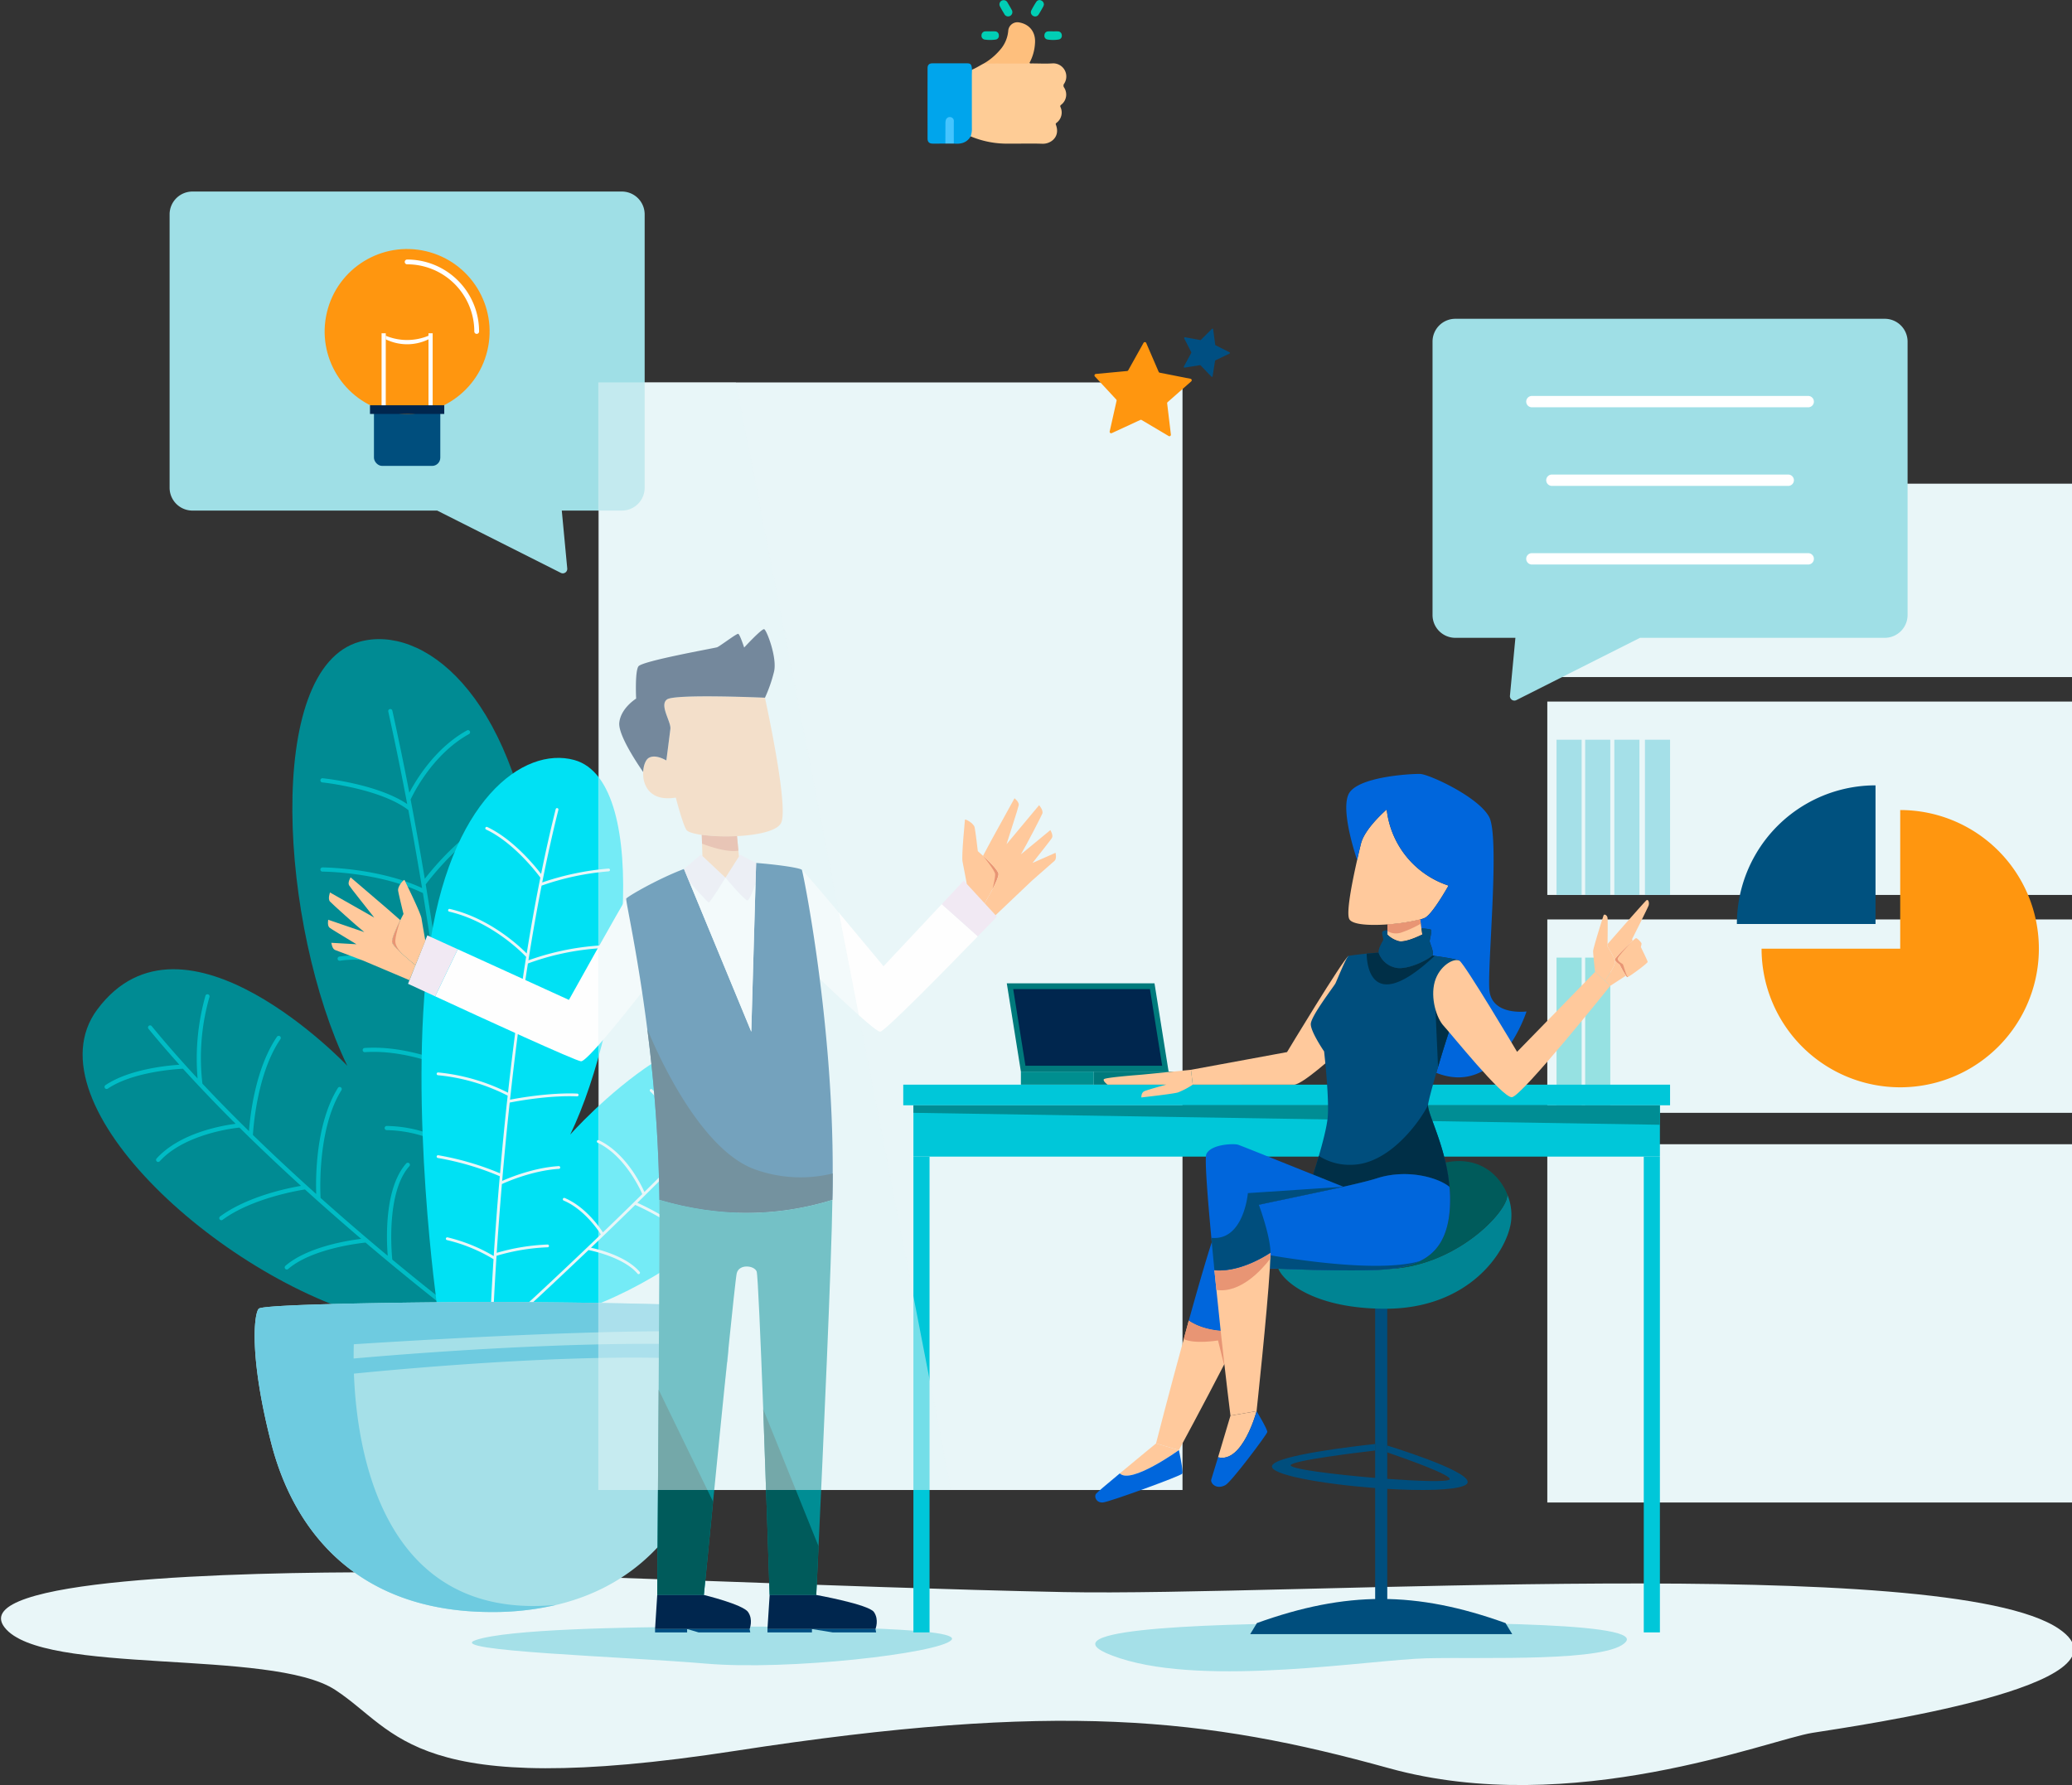 <svg xmlns="http://www.w3.org/2000/svg" xmlns:xlink="http://www.w3.org/1999/xlink" width="867" height="747" viewBox="0 0 867 747">
  <rect x="0" y="0" width="867" height="747" fill="#333333" stroke="none"/>
  <defs>
    <clipPath id="clip-path">
      <rect id="Rectangle_133" data-name="Rectangle 133" width="867" height="747" transform="translate(5975 -1114)" fill="#fff"/>
    </clipPath>
  </defs>
  <g id="Mask_Group_10" data-name="Mask Group 10" transform="translate(-5975 1114)" clip-path="url(#clip-path)">
    <g id="Group_295" data-name="Group 295">
      <g id="Group_294" data-name="Group 294" transform="translate(7567.896 -1947.535)">
        <path id="Path_90" data-name="Path 90" d="M-1127.9,947.889c1.849-.772,3.517-1.89,5.3-2.795a13.7,13.7,0,0,1,2.9-.188c4.86,0,9.721.008,14.581,0a2.327,2.327,0,0,1,1.254.167c.366.336.818.2,1.233.2,2.852.012,5.715.169,8.552-.032a5.483,5.483,0,0,1,4.774,8.434,1.383,1.383,0,0,0-.02,1.748,5.366,5.366,0,0,1-1.276,7.147c-.361.3-.468.487-.288.948a5.392,5.392,0,0,1-1.65,6.611c-.372.259-.388.471-.24.865,1.856,4.925-2.08,8.014-5.671,7.887-4.76-.168-9.53,0-14.3-.046a39.2,39.2,0,0,1-15.719-3.045.709.709,0,0,1-.175-.542c.484-4.718.142-9.448.214-14.173.058-3.83,0-7.661.023-11.492C-1128.407,948.986-1128.55,948.308-1127.9,947.889Z" transform="translate(-58.268 -85.189)" fill="#fecc96"/>
        <path id="Path_91" data-name="Path 91" d="M-1186.169,948.92c-.023.778-.067,1.556-.068,2.334q-.008,11.007.006,22.013a9.433,9.433,0,0,1-.509,3.553c-1.6,2.734-4.134,3.3-7.031,3.018a2.108,2.108,0,0,1-.387-1.661c-.015-2.306.011-4.613-.013-6.919-.014-1.386-.428-2.031-1.25-2.044-.841-.014-1.447.756-1.488,2.045-.072,2.305-.009,4.612-.031,6.918a2.146,2.146,0,0,1-.382,1.663c-1.757.008-3.513.032-5.269.021-1.48-.01-2.183-.679-2.184-2.135q-.017-14.7,0-29.4c0-1.423.655-2.065,2.095-2.069q7.2-.024,14.406,0C-1186.672,946.263-1186.338,946.723-1186.169,948.92Z" transform="translate(0 -86.22)" fill="#00a5ec"/>
        <path id="Path_92" data-name="Path 92" d="M-1084.152,890.126a2.12,2.12,0,0,1-1.127.236q-8.365-.007-16.731-.005c-.3,0-.632.066-.875-.207a26.614,26.614,0,0,0,7.057-6.247,13.75,13.75,0,0,0,2.8-7.2,3.849,3.849,0,0,1,4.575-3.537c4.434.776,6.975,4.129,6.626,8.706A19.542,19.542,0,0,1-1084.152,890.126Z" transform="translate(-77.987 -30.244)" fill="#febf7d"/>
        <path id="Path_93" data-name="Path 93" d="M-1172.983,1053.207q.013-4.2.026-8.409a4.53,4.53,0,0,1,.131-1.268,1.709,1.709,0,0,1,1.861-1.419,1.628,1.628,0,0,1,1.517,1.866c-.007,2.8,0,5.606,0,8.41,0,.272.01.545.016.817Z" transform="translate(-24.338 -159.585)" fill="#45c4fe"/>
        <path id="Path_94" data-name="Path 94" d="M-992.645,889.237c.663,0,1.329-.041,1.989.01a1.624,1.624,0,0,1,1.588,1.591,1.563,1.563,0,0,1-1.317,1.808,14.123,14.123,0,0,1-4.654,0,1.543,1.543,0,0,1-1.287-1.82,1.584,1.584,0,0,1,1.576-1.582c.7-.057,1.4-.011,2.105-.011Z" transform="translate(-159.535 -42.574)" fill="#01ceb5"/>
        <path id="Path_95" data-name="Path 95" d="M-1015.068,835.526a4.555,4.555,0,0,1-.285.792c-.606,1.084-1.207,2.174-1.872,3.222a1.693,1.693,0,0,1-2.324.654,1.722,1.722,0,0,1-.781-2.3,37.292,37.292,0,0,1,2.11-3.619,1.586,1.586,0,0,1,1.979-.56A1.809,1.809,0,0,1-1015.068,835.526Z" transform="translate(-141.03)" fill="#01ceb5"/>
        <path id="Path_96" data-name="Path 96" d="M-1104.867,889.239c.663,0,1.329-.042,1.987.01a1.576,1.576,0,0,1,1.582,1.571,1.573,1.573,0,0,1-1.382,1.862,16.04,16.04,0,0,1-4.428.006,1.592,1.592,0,0,1-1.431-1.835,1.63,1.63,0,0,1,1.684-1.614c.661-.033,1.325-.006,1.988-.006Z" transform="translate(-73.654 -42.579)" fill="#01ceb5"/>
        <path id="Path_97" data-name="Path 97" d="M-1074.671,833.688a1.747,1.747,0,0,1,1.529.923c.594,1.009,1.2,2.015,1.751,3.045a1.8,1.8,0,0,1-.639,2.622,1.762,1.762,0,0,1-2.452-.885c-.606-1-1.221-2-1.744-3.048A1.751,1.751,0,0,1-1074.671,833.688Z" transform="translate(-98.212 -0.076)" fill="#01ceb4"/>
      </g>
      <g id="Group_293" data-name="Group 293" transform="translate(6671.989 -1096.871)">
        <path id="Path_2" data-name="Path 2" d="M-262.3,318.915c-94.612-1.895-218.689-8.138-282.993-8.275s-175.922,2.763-160.149,23.075,111.62,8.7,138.31,26.116,32.151,46.431,167.432,25.537,197.154-13.89,273.589,7.274S32.829,380.725,51.029,377.824s137.829-19.9,103.128-43.528C107.257,302.362-167.375,320.817-262.3,318.915Z" transform="translate(10.377 330.224)" fill="#e9f6f8"/>
        <path id="Path_3" data-name="Path 3" d="M-528.3,320.438c39.747-.266,111.671,0,106.416,5.585s-68.323,12.81-102.642,9.853-109.86-5.255-96.393-9.853S-558.523,320.641-528.3,320.438Z" transform="translate(122.987 343.207)" fill="#a5e0e8"/>
        <path id="Path_4" data-name="Path 4" d="M-413.919,319.82c42.011-.243,131.988-1.022,125.279,7.729s-59.8,6.418-83.422,7-91.588,11.958-128.341,0S-468.312,320.13-413.919,319.82Z" transform="translate(272.046 342.299)" fill="#a5e0e8"/>
        <rect id="Rectangle_1" data-name="Rectangle 1" width="271.899" height="149.929" transform="translate(-49.541 461.723)" fill="#e9f6f8"/>
        <rect id="Rectangle_2" data-name="Rectangle 2" width="271.899" height="80.926" transform="translate(-49.541 367.651)" fill="#e9f6f8"/>
        <rect id="Rectangle_3" data-name="Rectangle 3" width="271.899" height="80.927" transform="translate(-49.541 276.47)" fill="#e9f6f8"/>
        <g id="Group_1" data-name="Group 1" transform="translate(176.851 383.62)">
          <rect id="Rectangle_4" data-name="Rectangle 4" width="10.508" height="64.958" transform="translate(30.248 0)" fill="#96e1e2"/>
          <rect id="Rectangle_5" data-name="Rectangle 5" width="10.508" height="64.958" transform="translate(18.004 0)" fill="#96e1e2"/>
          <rect id="Rectangle_6" data-name="Rectangle 6" width="10.508" height="64.958" transform="translate(0 0)" fill="#96e1e2"/>
        </g>
        <g id="Group_2" data-name="Group 2" transform="translate(-45.681 383.62)">
          <rect id="Rectangle_7" data-name="Rectangle 7" width="10.508" height="64.958" transform="translate(0 0)" fill="#96e1e2"/>
          <rect id="Rectangle_8" data-name="Rectangle 8" width="10.508" height="64.958" transform="translate(11.985 0)" fill="#96e1e2"/>
        </g>
        <g id="Group_3" data-name="Group 3" transform="translate(-45.681 292.439)">
          <rect id="Rectangle_9" data-name="Rectangle 9" width="10.508" height="64.958" fill="#a5e0e8"/>
          <rect id="Rectangle_10" data-name="Rectangle 10" width="10.508" height="64.958" transform="translate(11.985)" fill="#a5e0e8"/>
          <rect id="Rectangle_11" data-name="Rectangle 11" width="10.508" height="64.958" transform="translate(24.189)" fill="#a5e0e8"/>
          <rect id="Rectangle_12" data-name="Rectangle 12" width="10.508" height="64.958" transform="translate(36.999)" fill="#a5e0e8"/>
        </g>
        <rect id="Rectangle_13" data-name="Rectangle 13" width="271.899" height="80.926" transform="translate(-49.541 185.289)" fill="#e9f6f8"/>
        <rect id="Rectangle_14" data-name="Rectangle 14" width="244.24" height="463.507" transform="translate(-446.428 142.918)" fill="#e9f6f8"/>
        <g id="Group_8" data-name="Group 8" transform="translate(-662.425 250.336)">
          <path id="Path_5" data-name="Path 5" d="M-506.769,424.371s14.875-103.314,4.569-181.443-48.3-105.692-74.176-98.549c-40.148,11.083-33.25,119.281-5.183,177.465,0,0-68.435-72.234-104.637-23.533-29.652,39.887,54.622,115.284,120.042,130.266Z" transform="translate(692.317 -143.293)" fill="#008b93"/>
          <g id="Group_5" data-name="Group 5" transform="translate(9.181 29.253)">
            <g id="Group_4" data-name="Group 4">
              <path id="Path_6" data-name="Path 6" d="M-572.132,201a.87.87,0,0,0-1.08-.607c-14.422,4.054-28.623,21.129-32.783,26.473q-2.412-14.429-5.2-29.32a.61.61,0,0,0-.014-.072q-.354-1.887-.714-3.778c.985-2.133,9.106-18.921,24.431-27.386a.872.872,0,0,0,.343-1.188.868.868,0,0,0-1.188-.343c-13.3,7.344-21.311,20.714-24.13,26.093-2.189-11.339-4.546-22.816-7.1-34.356a.872.872,0,0,0-1.043-.665.875.875,0,0,0-.665,1.043c2.877,13.024,5.512,25.967,7.93,38.723-12.429-8.392-34.4-10.716-35.374-10.814a.865.865,0,0,0-.959.782.875.875,0,0,0,.781.959c.243.023,24.366,2.574,36.023,11.568,2.077,11.055,3.986,21.958,5.743,32.639-18.434-8.527-41.441-8.63-41.677-8.63a.875.875,0,0,0-.875.875.875.875,0,0,0,.875.875c.238,0,23.785.112,42.023,8.982,1.818,11.141,3.47,22.028,4.968,32.585-5.519-1.855-25.834-8.187-39.929-6a.875.875,0,0,0-.73,1,.876.876,0,0,0,1,.73c14.4-2.25,36.317,4.968,39.939,6.212,1.8,12.775,3.377,25.05,4.759,36.676-4.569-1.881-19.468-7.419-34.4-6.369a.874.874,0,0,0-.81.934.87.87,0,0,0,.933.812c15.85-1.1,31.694,5.4,34.51,6.621,1.384,11.752,2.565,22.821,3.57,33.054a54.76,54.76,0,0,0-28.928-8.793h-.019a.875.875,0,0,0-.875.856.876.876,0,0,0,.857.894,53.006,53.006,0,0,1,29.192,9.346c4.117,42.475,5.186,69.9,5.207,70.477a.879.879,0,0,0,.875.845h.03a.876.876,0,0,0,.843-.908c-.021-.579-1.092-28.112-5.23-70.734a.871.871,0,0,0-.037-.394c-1.053-10.8-2.3-22.574-3.776-35.115a.859.859,0,0,0-.054-.441c-1.431-12.123-3.076-24.966-4.964-38.349a.874.874,0,0,0-.051-.357c-1.561-11.045-3.288-22.459-5.2-34.146a.878.878,0,0,0-.054-.322c-.15-.913-.3-1.825-.448-2.74,1.9-2.52,17.594-22.863,32.865-27.152A.874.874,0,0,0-572.132,201Z" transform="translate(739.999 -155.828)" fill="#00bcc5"/>
              <path id="Path_7" data-name="Path 7" d="M-567.973,318.025c-.343-3.358-2.513-28.254,7.136-39.089a.87.87,0,0,0-.07-1.235.873.873,0,0,0-1.235.072c-9.2,10.331-8.3,31.745-7.739,38.662-8.357-6.961-17.946-15.157-28.1-24.221-.189-3.494-1.188-29.187,8.73-45.089a.876.876,0,0,0-.28-1.2.872.872,0,0,0-1.206.28c-9.293,14.9-9.318,37.341-9.071,44.375-8.611-7.725-17.572-16.037-26.49-24.721.192-3.33,1.837-25.976,11.514-40.1a.876.876,0,0,0-.226-1.216.879.879,0,0,0-1.218.226c-9.1,13.288-11.255,33.19-11.722,39.49-6.6-6.462-13.139-13.118-19.479-19.869a92.262,92.262,0,0,1,2.957-36.3.874.874,0,0,0-.607-1.078.871.871,0,0,0-1.078.6,96.737,96.737,0,0,0-3.29,34.623c-6.728-7.239-13.2-14.581-19.194-21.913a.872.872,0,0,0-1.23-.121.872.872,0,0,0-.124,1.23c4.11,5.024,8.455,10.051,12.938,15.05-5.323.348-21.113,1.909-30.94,8.546a.872.872,0,0,0-.236,1.213.869.869,0,0,0,.726.385.868.868,0,0,0,.49-.149c10.448-7.055,28.655-8.189,31.449-8.324,2.21,2.441,4.462,4.868,6.733,7.288a.452.452,0,0,0,.056.058c4.985,5.311,10.093,10.558,15.258,15.7-5.654.714-23.257,3.729-33.066,14.5a.878.878,0,0,0,.056,1.239.88.88,0,0,0,.59.226.871.871,0,0,0,.646-.285c10.324-11.339,30.511-13.808,33.367-14.1q2.013,1.988,4.026,3.956a.835.835,0,0,0,.243.236c7.2,7.013,14.424,13.785,21.479,20.2-5.454.926-22.375,4.355-33.839,12.793a.873.873,0,0,0-.187,1.223.875.875,0,0,0,.707.357.857.857,0,0,0,.516-.173c12.259-9.022,31.677-12.268,34.459-12.7q2.548,2.31,5.057,4.551a.83.83,0,0,0,.142.128c6.387,5.7,12.548,11.064,18.331,16-5.736.7-22.506,3.356-31.7,11.281a.881.881,0,0,0-.091,1.237.878.878,0,0,0,.663.3.885.885,0,0,0,.572-.21c9.853-8.495,29.68-10.777,32.387-11.05,3.4,2.889,6.674,5.636,9.753,8.191a.718.718,0,0,0,.1.084c16.536,13.722,27.81,22.275,28.107,22.5a.875.875,0,0,0,.527.177.871.871,0,0,0,.7-.35.872.872,0,0,0-.17-1.223C-540.44,340.069-551.6,331.6-567.973,318.025Z" transform="translate(688.382 -87.613)" fill="#00bcc5"/>
            </g>
          </g>
          <path id="Path_8" data-name="Path 8" d="M-624.81,395.52s-12.219-84.881-3.753-149.071,39.68-86.834,60.942-80.967c32.987,9.106,21.353,108.962-1.708,156.765,0,0,62.193-70.307,91.935-30.3,24.361,32.772-44.877,94.717-98.624,107.027Z" transform="translate(773.359 -114.888)" fill="#00e1f4"/>
          <g id="Group_7" data-name="Group 7" transform="translate(148.141 70.713)">
            <g id="Group_6" data-name="Group 6">
              <path id="Path_9" data-name="Path 9" d="M-582.376,357.4a.586.586,0,0,0,.565-.6.622.622,0,0,0-.6-.565,87.766,87.766,0,0,0-21.286,3.482c.539-8.2,1.251-17.934,2.168-28.781,1.93-.889,12.81-5.683,23.859-6.352a.579.579,0,0,0,.546-.616.581.581,0,0,0-.616-.551c-10.387.632-20.609,4.831-23.677,6.189.864-10.1,1.907-21.141,3.158-32.767,2.53-.506,16.2-3.1,28.219-2.6a.623.623,0,0,0,.609-.56.584.584,0,0,0-.56-.607c-11.64-.485-24.781,1.9-28.135,2.553,1.017-9.391,2.172-19.153,3.477-29.115,2.807-.553,19.71-3.76,31.736-3.244a.582.582,0,0,0,.607-.56.581.581,0,0,0-.558-.607c-11.671-.488-27.829,2.46-31.621,3.19,1.16-8.782,2.436-17.706,3.843-26.66a107.126,107.126,0,0,1,32.459-6.495.581.581,0,0,0,.565-.6.621.621,0,0,0-.6-.565,108.838,108.838,0,0,0-32.214,6.336c1.657-10.457,3.491-20.942,5.517-31.264a111.755,111.755,0,0,1,28.077-5.974.583.583,0,0,0,.534-.628.579.579,0,0,0-.628-.534,114.27,114.27,0,0,0-27.722,5.8c2.054-10.369,4.3-20.564,6.768-30.387a.584.584,0,0,0-.425-.707.583.583,0,0,0-.707.422c-2.205,8.793-4.238,17.885-6.114,27.134-2.625-3.421-11.736-14.581-22.513-19.652a.588.588,0,0,0-.777.278.584.584,0,0,0,.28.777c11.675,5.5,21.432,18.4,22.7,20.123-2.1,10.457-4,21.1-5.713,31.736-3.153-3.183-15.526-14.758-32.175-18.637a.586.586,0,0,0-.7.436.584.584,0,0,0,.437.7c17.771,4.14,30.618,17.253,32.207,18.933-.114.707-.224,1.412-.336,2.119a.389.389,0,0,0-.007.051c-1.253,7.958-2.406,15.9-3.463,23.731-3.414-1.634-19.267-8.954-32.979-10.845a.6.6,0,0,0-.656.5.579.579,0,0,0,.5.658c14.074,1.939,30.494,9.7,32.973,10.9q-.21,1.579-.416,3.148l0,.016h0c-1.19,9.057-2.254,17.951-3.2,26.55a82.654,82.654,0,0,0-29.225-8.464.588.588,0,0,0-.628.534.583.583,0,0,0,.534.628,81.235,81.235,0,0,1,29.18,8.546c-.089.822-.177,1.636-.266,2.453,0,.033-.023.058-.016.091l0,.012c-1.137,10.551-2.1,20.616-2.917,29.946a118.382,118.382,0,0,0-25.848-7.563.587.587,0,0,0-.667.485.584.584,0,0,0,.485.667,117.061,117.061,0,0,1,25.922,7.636q-.115,1.358-.231,2.693c-.014.033,0,.068-.009.1-.987,11.64-1.736,22.023-2.294,30.606a69.668,69.668,0,0,0-19.313-7.816.584.584,0,0,0-.7.439.587.587,0,0,0,.439.7,67.81,67.81,0,0,1,19.491,8c-.961,15.027-1.316,24.235-1.328,24.567a.584.584,0,0,0,.562.6h.021a.586.586,0,0,0,.583-.562c.012-.341.39-10.133,1.421-26.03A86.1,86.1,0,0,1-582.376,357.4Z" transform="translate(628.837 -173.594)" fill="#e9f6f8"/>
              <path id="Path_10" data-name="Path 10" d="M-504.586,249.817c-7.288-4.861-19.094-7.918-22.564-8.747,4.266-4.572,8.348-9.052,12.116-13.339a.586.586,0,0,0-.054-.824.584.584,0,0,0-.824.054c-3.169,3.6-6.558,7.344-10.089,11.16-.735-3.363-3.44-13.433-10.583-19.941a.583.583,0,0,0-.824.037.583.583,0,0,0,.037.824c7.542,6.873,10.033,18.275,10.394,20.133C-533,245.654-539.423,252.347-545.962,259c-.975-4.252-4.978-19.836-12.749-26.945a.585.585,0,0,0-.824.035.586.586,0,0,0,.037.826c7.986,7.3,12.014,24.592,12.56,27.075-4.99,5.069-10.03,10.107-14.987,15-1.505-3.368-7.878-16.322-19.057-21.659a.579.579,0,0,0-.777.275.581.581,0,0,0,.275.777c11.22,5.361,17.647,19.155,18.667,21.484-5.682,5.6-11.232,11-16.469,16.039-1.538-2.383-7.414-10.775-15.974-14.4a.583.583,0,0,0-.763.31.583.583,0,0,0,.31.765c8.424,3.563,14.331,12.224,15.568,14.149-18.789,18.067-33.19,31.255-33.486,31.526a.584.584,0,0,0-.037.826.576.576,0,0,0,.429.189.584.584,0,0,0,.394-.154c.264-.243,11.738-10.747,27.533-25.822,1.965.39,14.793,3.157,20.511,9.881a.582.582,0,0,0,.443.205.587.587,0,0,0,.38-.138.586.586,0,0,0,.065-.824c-5.505-6.476-16.819-9.339-20.373-10.1,5.739-5.484,12.021-11.547,18.523-17.92,2.114.941,14.436,6.569,22.011,13.64a.577.577,0,0,0,.4.156.578.578,0,0,0,.427-.184.583.583,0,0,0-.028-.824c-7.291-6.805-18.851-12.28-21.913-13.666,5.311-5.213,10.758-10.623,16.172-16.1,2.28.555,17.671,4.457,26.193,10.595a.592.592,0,0,0,.341.11.581.581,0,0,0,.474-.243.583.583,0,0,0-.133-.815c-8.182-5.892-22.07-9.65-25.92-10.614,6.74-6.821,13.4-13.713,19.673-20.415,2.1.488,15.222,3.659,22.835,8.735a.587.587,0,0,0,.324.1.588.588,0,0,0,.485-.259A.585.585,0,0,0-504.586,249.817Z" transform="translate(648.865 -114.334)" fill="#e9f6f8"/>
            </g>
          </g>
          <path id="Path_11" data-name="Path 11" d="M-463.091,275.126c.023,1.61,0,3.43-.07,5.437-.093,2.03-.257,4.271-.513,6.721a226.152,226.152,0,0,1-6.371,34.1c-7.654,29.778-26.837,58.459-65.18,67.56h-.07a115.994,115.994,0,0,1-26.977,2.987c-56.755,0-82.939-34.445-92.227-70.547s-7.281-54.141-5.274-56.382c1.984-2.217,81.492-2.847,97.5-2.847s95.517.63,97.524,2.847C-463.954,265.862-463.184,269.222-463.091,275.126Z" transform="translate(733.463 15.226)" fill="#a5e0e8"/>
          <path id="Path_12" data-name="Path 12" d="M-463.161,280.564c-.093,2.03-.257,4.271-.513,6.721-47.42-5.484-137.22,2.964-156.263,4.877,1.214,32.812,12.159,103.662,84.643,96.778a115.994,115.994,0,0,1-26.977,2.987c-56.755,0-82.939-34.445-92.227-70.547s-7.281-54.141-5.274-56.382c1.984-2.217,81.492-2.847,97.5-2.847s95.517.63,97.524,2.847c.793.863,1.564,4.224,1.657,10.128-11.809-.887-49.941-2.054-156.893,4.737-.047,1.564-.07,3.594-.07,5.974C-602.178,284.228-519.4,277.273-463.161,280.564Z" transform="translate(733.463 15.226)" fill="#6ecbe0"/>
        </g>
        <path id="Path_13" data-name="Path 13" d="M-479.847,129.337l-11.295-6.7a.63.63,0,0,0-.583-.03l-11.918,5.51a.627.627,0,0,1-.875-.707l2.877-12.81a.626.626,0,0,0-.154-.565l-8.922-9.631a.629.629,0,0,1,.4-1.052l13.071-1.223a.628.628,0,0,0,.49-.317l6.4-11.463a.628.628,0,0,1,1.125.058l5.2,12.053a.635.635,0,0,0,.455.369l12.88,2.546a.629.629,0,0,1,.292,1.087l-9.857,8.674a.621.621,0,0,0-.208.544l1.557,13.038A.628.628,0,0,1-479.847,129.337Z" transform="translate(271.865 36.011)" fill="#ff960f"/>
        <path id="Path_14" data-name="Path 14" d="M-483.331,107.7-487.816,103a.316.316,0,0,0-.275-.093l-6.422,1.027a.31.31,0,0,1-.322-.455l3.092-5.722a.309.309,0,0,0,0-.289L-494.7,91.67a.309.309,0,0,1,.331-.446l6.4,1.171a.309.309,0,0,0,.275-.086l4.595-4.6a.311.311,0,0,1,.527.177l.861,6.448a.315.315,0,0,0,.168.236l5.8,2.945a.311.311,0,0,1-.007.558l-5.865,2.812a.309.309,0,0,0-.173.231l-1.011,6.427A.311.311,0,0,1-483.331,107.7Z" transform="translate(293.216 32.786)" fill="#004f82"/>
        <path id="Path_15" data-name="Path 15" d="M-477.935,72.576v114.4a9.551,9.551,0,0,1-9.568,9.568h-25.111l2.287,24.224a1.864,1.864,0,0,1-2.684,1.844l-51.738-26.067h-102.4a9.566,9.566,0,0,1-9.568-9.568V72.576a9.561,9.561,0,0,1,9.568-9.545H-487.5A9.546,9.546,0,0,1-477.935,72.576Z" transform="translate(50.695 0)" fill="#9fdfe6"/>
        <g id="Group_9" data-name="Group 9" transform="translate(-559.765 246.168)">
          <path id="Path_16" data-name="Path 16" d="M-534.041,206.451c-1.587,3.454-9.872,5.157-18.483,5.6a79.92,79.92,0,0,1-14.749-.513c-3.36-.467-5.764-1.19-6.394-2.077-1.05-1.494-2.777-7.188-4.481-13.535-10.852,1.8-13.909-5.2-13.652-10.712.117-2.754,1.073-5.134,2.31-5.881,2.217-1.33,5.251-.14,7.4,1.05v-.047c.117-.793,1.33-10.245,1.68-13.139.373-3.01-4.761-10.011-1.377-12.368,3.384-2.38,40.956-.7,40.956-.7C-538.148,166.615-531.287,200.454-534.041,206.451Z" transform="translate(723.694 -125.439)" fill="#ffc99c"/>
          <path id="Path_17" data-name="Path 17" d="M-531.314,159.276a60.612,60.612,0,0,1-3.8,10.922s-37.572-1.68-40.956.7c-3.384,2.357,1.75,9.358,1.377,12.369-.35,2.894-1.564,12.345-1.68,13.139v.047c-2.147-1.19-5.181-2.38-7.4-1.05-1.237.747-2.194,3.127-2.31,5.881-2.94-4.224-10.5-15.706-9.988-20.63.63-6.138,7.048-10.081,7.048-10.081s-.56-11.248.957-13.489c1.494-2.264,31.878-7.631,32.928-8,1.073-.373,8.121-5.764,8.821-5.624.677.117,2.5,5.741,2.5,5.741s7.374-8,8.378-7.678C-534.441,141.82-529.937,153.395-531.314,159.276Z" transform="translate(717.98 -141.507)" fill="#001b41"/>
          <path id="Path_18" data-name="Path 18" d="M-489.734,212.462c-13.372,13.769-39.043,39.929-40.886,39.929-2.52,0-28.494-25.227-28.494-25.227l-4.224-42.473c1.89,1.307,34.142,40.3,34.142,40.3l24.364-26Z" transform="translate(761.673 -83.913)" fill="#fefefe"/>
          <path id="Path_19" data-name="Path 19" d="M-541.445,227.52s-23.617,30.571-26.627,30.384c-2.24-.14-41.213-18.016-61.026-27.187l9.452-19.7,46.51,21.19s22.123-39.766,23.99-42.38l2.077,1.494Z" transform="translate(673.97 -77.058)" fill="#fefefe"/>
          <path id="Path_20" data-name="Path 20" d="M-508.437,313.37q0,5.531-.14,11.062c-23.874,7.351-48,7.188-72.367,0a619.538,619.538,0,0,0-5.088-71.6c0-.023,0-.023-.023-.023v-.023c-4.107-32.135-9.125-53.745-8.775-54.421.42-.84,13.116-8.238,24.154-12.415l2.24,5.437.023.023,25.9,62.659,1.774-61.959.257-8.658-.047-.023c9.918.77,18.88,2.17,19.206,2.94C-520.782,187.608-508.18,249.871-508.437,313.37Z" transform="translate(719.649 -85.594)" fill="#004f82"/>
          <path id="Path_21" data-name="Path 21" d="M-513.475,273.707q0,5.531-.14,11.062c-23.873,7.351-48,7.188-72.367,0a619.523,619.523,0,0,0-5.088-71.6c.583,1.494,19.813,50.057,45.3,58.925A56.271,56.271,0,0,0-513.475,273.707Z" transform="translate(724.687 -45.93)" fill="#002f47"/>
          <path id="Path_22" data-name="Path 22" d="M-516,243.851c-.28,24.9-3.991,106.509-5.787,144.968-.584,12.462-.957,20.373-.957,20.373h-19.51s-1.33-40.909-2.684-77.758c-1.12-29.451-2.24-56.288-2.754-57.618-.98-2.544-7.328-3.267-8.331.747-.63,2.544-6.068,56.732-9.895,95.587-2.194,21.983-3.85,39.042-3.85,39.042h-19.51s.3-43.476.583-85.9c.21-37.642.42-74.491.327-79.438C-564.006,251.039-539.876,251.2-516,243.851Z" transform="translate(727.074 -5.013)" fill="#008d94"/>
          <path id="Path_23" data-name="Path 23" d="M-588.7,277.891l22.777,46.86c-2.194,21.983-3.85,39.042-3.85,39.042h-19.51S-588.977,320.317-588.7,277.891Z" transform="translate(727.074 40.386)" fill="#005b5b"/>
          <path id="Path_24" data-name="Path 24" d="M-547.13,338.766c-.584,12.462-.957,20.373-.957,20.373H-567.6s-1.33-40.909-2.684-77.758Z" transform="translate(752.414 45.04)" fill="#005b5b"/>
          <path id="Path_25" data-name="Path 25" d="M-564.213,185.428l-.257,8.658c-.653,1.914-2.427,6.791-3.337,7-1.12.257-9.241-9.5-9.241-9.5l4.247-6.674,1.4-2.194.49-.77,6.651,3.454Z" transform="translate(743.388 -87.567)" fill="#f1e9f3"/>
          <path id="Path_26" data-name="Path 26" d="M-567.125,191.616s-6.324,10.385-7,10.385c-.607-.14-7.655-8.1-8.1-8.588l-.023-.023-2.24-5.437.023-.023,7.071-6,.63.607,2.777,2.614Z" transform="translate(733.465 -87.594)" fill="#f1e9f3"/>
          <path id="Path_27" data-name="Path 27" d="M-555.841,188.578l-1.773,61.959-25.9-62.659c.443.49,7.491,8.448,8.1,8.588.677,0,7-10.385,7-10.385s8.121,9.755,9.241,9.5C-558.268,195.369-556.494,190.492-555.841,188.578Z" transform="translate(734.759 -82.059)" fill="#fefefe"/>
          <path id="Path_28" data-name="Path 28" d="M-565.734,187.456l-1.4,2.194-4.247,6.674-6.861-6.464-2.777-2.614-.163-5.181-.117-3.664a79.922,79.922,0,0,0,14.749.513l.583,6.091Z" transform="translate(737.717 -92.302)" fill="#ffc99c"/>
          <path id="Path_29" data-name="Path 29" d="M-565.968,185.005c-4.691.77-11.738-1.61-15.216-2.94l-.117-3.664a79.922,79.922,0,0,0,14.749.513Z" transform="translate(737.717 -92.302)" fill="#e89574"/>
          <path id="Path_30" data-name="Path 30" d="M-613.152,202.232l-9.451,19.7c-6.814-3.15-11.365-5.251-11.365-5.251l8.075-20.256Z" transform="translate(667.475 -68.269)" fill="#f1e9f3"/>
          <path id="Path_31" data-name="Path 31" d="M-515.188,201.677s-3.2,3.337-7.981,8.238l-15.1-13.465,9.218-9.848,1.26,1.377,7.468,8.121,4.574,4.971Z" transform="translate(795.108 -81.366)" fill="#f1e9f3"/>
          <path id="Path_32" data-name="Path 32" d="M-568.606,314.7l-.912,14.261h45.194s1.594-3.944-.656-7.132S-549.1,314.7-549.1,314.7Z" transform="translate(753.429 89.478)" fill="#00264e"/>
          <path id="Path_33" data-name="Path 33" d="M-524.325,320.812l.281,1.407h-18.19l-8.673-1.407v1.407h-18.612v-1.407Z" transform="translate(753.429 97.629)" fill="#004f82"/>
          <path id="Path_34" data-name="Path 34" d="M-588.762,314.7l-.912,14.261h39.565s1.594-3.944-.656-7.132-18.487-7.129-18.487-7.129Z" transform="translate(726.549 89.478)" fill="#00264e"/>
          <path id="Path_35" data-name="Path 35" d="M-550.109,320.812l.281,1.407h-21.628l-4.8-1.407v1.407h-13.42v-1.407Z" transform="translate(726.549 97.629)" fill="#004f82"/>
          <path id="Path_36" data-name="Path 36" d="M-519.455,198.34c.14,1.05-1.12,3.8-2.5,6.464l-.023.047c-1.564,3.01-3.267,5.858-3.267,5.858l-7.468-8.121s-1.26-6.838-1.773-9.335c-.49-2.52,1-17.012,1-17.526,0-.49,3.687,1.377,4.084,3.267.373,1.867,1.307,9.871,1.307,9.871s.933.817,2.17,1.96C-523.422,193.136-519.641,196.846-519.455,198.34Z" transform="translate(800.023 -95.975)" fill="#ffc99c"/>
          <path id="Path_37" data-name="Path 37" d="M-526.9,196.13c.117-.513,1.237-4.971,1.1-6.371-.117-1.494-5.064-7.608-5.064-7.608,2.5,2.31,6.278,6.021,6.464,7.514C-524.266,190.716-525.526,193.469-526.9,196.13Z" transform="translate(804.974 -87.301)" fill="#e89574"/>
          <path id="Path_38" data-name="Path 38" d="M-500.925,198c-1.02.91-9.461,8.305-9.461,8.305l-15.232,14.469-4.574-4.971s6.068-10.128,5.787-12.368c-.187-1.494-3.967-5.2-6.464-7.514l3.5-6.537,9.675-17.549s2,1.552,1.769,2.875c-.187,1.139-3.659,11.738-5.116,16.371l13.643-16.352s1.895,2.17,1.332,3.557c-.478,1.178-6.42,12.735-8.94,17.015l12.313-10.147s1.333,2.152.646,3.309c-.5.847-4.007,5.183-8.107,10.439l9.629-4.252S-499.926,197.085-500.925,198Z" transform="translate(804.977 -101.066)" fill="#ffc99c"/>
          <path id="Path_39" data-name="Path 39" d="M-622.9,211.942l-4.131,10.221s-2.824-2.24-5.437-4.621l-.14-.14c-2.077-1.89-3.944-3.827-4.177-4.784-.35-1.447,1.844-6.184,3.384-9.241a.182.182,0,0,0,.023-.07c.747-1.494,1.33-2.59,1.33-2.59s-1.937-7.818-2.24-9.708,2.5-4.947,2.684-4.481c.163.467,6.674,13.512,7.094,16.056C-624.117,205.1-622.9,211.942-622.9,211.942Z" transform="translate(663.663 -81.526)" fill="#ffc99c"/>
          <path id="Path_40" data-name="Path 40" d="M-632.611,207.746c-2.077-1.89-3.944-3.827-4.177-4.784-.35-1.447,1.844-6.184,3.384-9.241-.257.747-2.4,7.258-2.03,9.381C-635.109,205.086-633.125,207.21-632.611,207.746Z" transform="translate(663.663 -71.87)" fill="#e89574"/>
          <path id="Path_41" data-name="Path 41" d="M-645.353,216.408c1.274.492,11.776,4.45,11.776,4.45l19.346,8.191,2.537-6.261s-9.241-7.349-9.766-9.545c-.35-1.466,1.886-6.268,3.412-9.309l-5.57-4.889-15.227-13.029s-1.325,2.156-.646,3.314c.574,1,7.552,9.7,10.544,13.528l-18.52-10.516s-1.011,2.7,0,3.8c.864.936,10.488,9.666,14.35,12.789l-15.094-5.174s-.49,2.483.56,3.325c.766.618,5.573,3.445,11.258,6.922l-10.506-.6S-646.609,215.907-645.353,216.408Z" transform="translate(648.326 -82.145)" fill="#ffc99c"/>
        </g>
        <g id="Group_16" data-name="Group 16" transform="translate(-319.034 436.793)">
          <g id="Group_15" data-name="Group 15" transform="translate(0 0)">
            <g id="Group_10" data-name="Group 10">
              <rect id="Rectangle_16" data-name="Rectangle 16" width="320.86" height="8.63" fill="#00c7d9"/>
            </g>
            <g id="Group_11" data-name="Group 11" transform="translate(4.251 8.63)">
              <rect id="Rectangle_17" data-name="Rectangle 17" width="312.359" height="21.481" fill="#00c7d9"/>
            </g>
            <g id="Group_12" data-name="Group 12" transform="translate(4.251 8.63)">
              <path id="Path_42" data-name="Path 42" d="M-543.349,226.889h312.359v8.15l-312.359-5Z" transform="translate(543.349 -226.889)" fill="#008d94"/>
            </g>
            <g id="Group_13" data-name="Group 13" transform="translate(4.251 30.112)">
              <rect id="Rectangle_18" data-name="Rectangle 18" width="6.751" height="199.111" fill="#00c7d9"/>
            </g>
            <g id="Group_14" data-name="Group 14" transform="translate(309.858 30.112)">
              <rect id="Rectangle_19" data-name="Rectangle 19" width="6.751" height="199.111" fill="#00c7d9"/>
            </g>
          </g>
        </g>
        <g id="Group_17" data-name="Group 17" transform="translate(-275.708 394.382)">
          <rect id="Rectangle_20" data-name="Rectangle 20" width="30.519" height="5.468" transform="translate(5.9 36.943)" fill="#008e8f"/>
          <rect id="Rectangle_21" data-name="Rectangle 21" width="61.807" height="5.468" transform="translate(36.419 36.943)" fill="#007a7c"/>
          <path id="Path_43" data-name="Path 43" d="M-464.8,205.018h-61.806l5.9,36.943H-458.9Z" transform="translate(526.605 -205.018)" fill="#007a7c"/>
          <path id="Path_44" data-name="Path 44" d="M-468.243,206.062h-57.211l5.121,32.067h57.211Z" transform="translate(528.141 -203.624)" fill="#00264e"/>
        </g>
        <g id="Group_20" data-name="Group 20" transform="translate(-173.859 468.774)">
          <g id="Group_18" data-name="Group 18" transform="translate(0 58.941)">
            <rect id="Rectangle_22" data-name="Rectangle 22" width="5.066" height="126.269" transform="translate(52.289)" fill="#004e7d"/>
            <path id="Path_45" data-name="Path 45" d="M-376.135,325.5c-37.393-13.442-66.62-13.442-104.01,0l-2.817,4.635h109.641Z" transform="translate(482.962 -191.112)" fill="#004e7d"/>
            <path id="Path_46" data-name="Path 46" d="M-430.81,288.261v2.87c7.678,2.637,27.514,9.638,26.067,11.365-.887,1.05-12.672.7-26.067-.28-1.68-.14-3.36-.28-5.064-.4-17.479-1.447-35.752-3.757-35.332-5.321.49-1.937,27.561-5.227,35.332-6.138v-2.73c-8.845.957-40.956,4.667-43.08,8.961-1.914,3.827,20.98,7.794,43.08,9.475,1.7.14,3.384.233,5.064.35,14.375.84,27.561.63,32.228-1.377C-390.181,301.423-421.125,291.295-430.81,288.261Z" transform="translate(488.158 -228.17)" fill="#004e7d"/>
          </g>
          <g id="Group_19" data-name="Group 19" transform="translate(11.794)">
            <path id="Path_47" data-name="Path 47" d="M-380.594,254.825c-1.867,12.742-17.806,36.2-52.508,36.2-30.408,0-42.94-11.808-44.807-16.756,11.085.443,29.288,1,41.236.513,2.054-.093,4.014-.233,5.9-.467h.07c29.381-1.8,50.851-26.441,48.354-31.668A22.648,22.648,0,0,1-380.594,254.825Z" transform="translate(477.908 -229.229)" fill="#008493"/>
            <path id="Path_48" data-name="Path 48" d="M-457.678,281.977c14.7-1.75,23.78-8.238,24.6-26.347a55.781,55.781,0,0,0-.21-7.935,72.7,72.7,0,0,0-1.634-10.2c13.115-2.73,21.937,4.224,25.6,12.812C-406.827,255.536-428.3,280.18-457.678,281.977Z" transform="translate(504.888 -236.895)" fill="#005b5b"/>
          </g>
        </g>
        <g id="Group_22" data-name="Group 22" transform="translate(-238.701 306.758)">
          <path id="Path_49" data-name="Path 49" d="M-423.441,205.7c-3.22,5.577-7.444,12.229-9.848,13.465a10.7,10.7,0,0,1-2.007.7,77.077,77.077,0,0,1-13.722,2.077c-7.374.513-14.725.163-15.962-2.24-1.307-2.544.98-14.516,3.29-24.737.537-2.38,1.074-4.691,1.587-6.744,1.517-6.464,10.782-14.375,10.782-14.375A37.93,37.93,0,0,0-423.441,205.7Z" transform="translate(571.278 -158.97)" fill="#ffc99c"/>
          <path id="Path_50" data-name="Path 50" d="M-390.315,266.868s-11.435,36.125-37.736,25.694v-.023c2.287-7.935,5.134-16.989,6.534-20.653,2.5-6.511,4.131-25.39,3.127-26.254-.513-.467-5.578-1.377-11.388-2.147l.023-.023c1-.934-1-5.157-1.074-5.928-.07-.747,1.19-4.6.373-4.971a16.593,16.593,0,0,0-3.8-.4l-.537-3.8a10.7,10.7,0,0,0,2.007-.7c2.4-1.237,6.628-7.888,9.848-13.465a37.93,37.93,0,0,1-25.88-31.855s-9.265,7.911-10.782,14.375c-.513,2.054-1.05,4.364-1.587,6.744,0,0-6.954-19.86-3.664-27.351,3.291-7.514,26.277-8.751,30.035-8.635s24.387,9.591,28.868,17.993c4.5,8.378-.677,60.886.07,72.134S-390.315,266.868-390.315,266.868Z" transform="translate(570.777 -167.47)" fill="#0066dc"/>
          <path id="Path_51" data-name="Path 51" d="M-464.168,269.635c-1.984,4.084-4.5,9.1-7.211,14.352-8.588,16.662-18.9,35.729-18.9,35.729l-9.568-2.777s5.414-21.19,11.6-43.663c.677-2.59,1.4-5.2,2.124-7.795C-483.094,267.558-476.257,270.825-464.168,269.635Z" transform="translate(525.281 -36.755)" fill="#ffc99c"/>
          <path id="Path_52" data-name="Path 52" d="M-470.8,269.635c-1.984,4.084-4.5,9.1-7.211,14.352l-2.52-10.151s-9.661,1.633-14.352-.56c.677-2.59,1.4-5.2,2.124-7.795C-489.723,267.558-482.885,270.825-470.8,269.635Z" transform="translate(531.909 -36.755)" fill="#e89574"/>
          <path id="Path_53" data-name="Path 53" d="M-427.635,200.1c-2.562,1.75-25.752,40.256-25.752,40.256l-40.2,7.407.751,6.219h42.382c3.561,0,17.25-12.564,17.25-12.564Z" transform="translate(533.64 -123.949)" fill="#ffc99c"/>
          <path id="Path_54" data-name="Path 54" d="M-411.825,224.761a29.911,29.911,0,0,1-1.214,4.387c-1.26,3.29-3.687,10.922-5.811,18.179-.257.84-.49,1.657-.723,2.474v.023c-1.774,6.138-3.244,11.622-3.454,13.349-.35,2.754,4.527,12.018,7.328,24.177a72.7,72.7,0,0,1,1.633,10.2c-5.087-4.154-18.179-7.538-30.361-3.594-2.964.957-8,2.17-14.049,3.547,0,0-5.531-2.217-12.672-5.087.513-1.564,1.447-4.481,2.427-7.841,1.564-5.391,3.29-11.948,3.687-16.009.747-7.888-1.493-27.7-1.493-27.7s-5.927-8.658-5.554-11.692c.467-3.664,9.661-15.542,10.292-16.779.63-1.26,4.621-11.248,5.507-11.505.42-.117,3.617-.56,7.561-.957,1.587-.14,3.314-.3,5.017-.42a1.509,1.509,0,0,0,.093.3,9.566,9.566,0,0,0,7,6c3.454.817,9.125-1.26,12.672-3.267a14.429,14.429,0,0,0,2.637-1.8c.35.047.677.093,1,.14,5.391.723,9.895,1.564,10.385,2.007C-409.094,203.618-410.051,216.594-411.825,224.761Z" transform="translate(562.294 -124.737)" fill="#004e7d"/>
          <g id="Group_21" data-name="Group 21" transform="translate(91.147 74.774)">
            <path id="Path_55" data-name="Path 55" d="M-433.656,200.888c-27.257,25.6-28.4,2.52-28.424-.957,1.587-.14,3.314-.3,5.017-.42a1.5,1.5,0,0,0,.093.3,9.566,9.566,0,0,0,7,6c3.454.817,9.125-1.26,12.672-3.267a14.434,14.434,0,0,0,2.637-1.8C-434.309,200.795-433.983,200.841-433.656,200.888Z" transform="translate(484.507 -199.511)" fill="#002f47"/>
            <path id="Path_56" data-name="Path 56" d="M-416.242,250.968a72.687,72.687,0,0,1,1.634,10.2c-5.087-4.154-18.179-7.538-30.361-3.594-2.964.957-8,2.17-14.049,3.547,0,0-5.531-2.217-12.672-5.087.513-1.564,1.447-4.481,2.427-7.841a23.7,23.7,0,0,0,13.629,3.734c17.246-.187,30.571-21.377,32.065-25.134C-423.92,229.545-419.042,238.809-416.242,250.968Z" transform="translate(471.69 -163.128)" fill="#002f47"/>
            <path id="Path_57" data-name="Path 57" d="M-441.642,211.625a29.914,29.914,0,0,1-1.214,4.387c-1.26,3.291-3.687,10.922-5.811,18.179l-1.027-22.753-.047-1.237,7.585-.84Z" transform="translate(500.964 -186.374)" fill="#002f47"/>
          </g>
          <path id="Path_58" data-name="Path 58" d="M-376.052,211.609s-37.129,46.44-41.189,46.627-25.507-26.627-28.494-29.824c-3.01-3.174-5.671-11.692-3.781-18.459,1.89-6.651,7.911-10.1,10.338-8.845,2.1,1.074,24.13,38.132,24.13,38.132l32.625-33.442,4.107,3.734Z" transform="translate(591.566 -122.95)" fill="#ffc99c"/>
          <path id="Path_59" data-name="Path 59" d="M-384.684,252.51c-.56,12.438-5.017,19.416-12.532,23.1a37.742,37.742,0,0,1-12.065,3.244h-.07c-1.89.233-3.851.373-5.9.467-11.948.49-30.151-.07-41.236-.513-5.788-.233-9.638-.42-9.638-.42s-.117,10.081-1.867,16.989a68.335,68.335,0,0,1-4.014,9.265c-12.088,1.19-18.926-2.077-21.96-4.154,3.407-12.3,6.861-24.317,9.592-32.765,2.17-6.744,3.92-11.225,4.761-11.738,1.33-.77,7.188-2.217,14.959-3.921,2.8-.607,5.811-1.26,8.985-1.914.56-.117,1.12-.233,1.7-.35,6.324-1.354,13.069-2.754,19.206-4.084.84-.187,1.68-.373,2.474-.537,1.027-.233,2.007-.443,2.987-.653,6.044-1.377,11.085-2.59,14.049-3.547,12.182-3.944,25.274-.56,30.361,3.594A55.75,55.75,0,0,1-384.684,252.51Z" transform="translate(533.123 -71.764)" fill="#0066dc"/>
          <path id="Path_60" data-name="Path 60" d="M-413.127,256.848a37.742,37.742,0,0,1-12.065,3.244h-.07c-1.89.233-3.851.373-5.9.467-11.948.49-30.151-.07-41.236-.513-5.788-.233-9.638-.42-9.638-.42V253.3S-433.756,262.892-413.127,256.848Z" transform="translate(549.034 -52.999)" fill="#004e7d"/>
          <line id="Line_1" data-name="Line 1" x1="0.023" transform="translate(148.233 172.816)" fill="none" stroke="#0f0f0f" stroke-miterlimit="10" stroke-width="1"/>
          <path id="Path_61" data-name="Path 61" d="M-465.927,253.331c0,.7-.023,1.517-.07,2.474-.023,1.19-.093,2.544-.187,4.061-1.12,18.693-5.554,59.765-5.554,59.765l-10.922,1.867s-2.007-15.939-4.107-35.565c-.583-5.461-1.19-11.225-1.773-17.036-.28-2.754-.56-5.507-.84-8.238C-485.856,261.009-477.432,260.705-465.927,253.331Z" transform="translate(539.245 -52.959)" fill="#ffc99c"/>
          <path id="Path_62" data-name="Path 62" d="M-465.927,253.331c0,.7-.023,1.517-.07,2.474-3.641,4.761-12.532,14.585-22.543,13.092-.28-2.754-.56-5.507-.84-8.238C-485.856,261.009-477.432,260.705-465.927,253.331Z" transform="translate(539.245 -52.959)" fill="#e89574"/>
          <path id="Path_63" data-name="Path 63" d="M-433.363,251.676c-.98.21-1.96.42-2.987.653-.793.163-1.634.35-2.474.537-6.138,1.33-12.882,2.73-19.206,4.084-.583.117-1.144.233-1.7.35-3.174.653-6.184,1.307-8.985,1.914.98,2.707,4.154,11.832,4.784,18.366a16.131,16.131,0,0,1,.07,1.7c-11.505,7.375-19.93,7.678-23.453,7.328-.373-3.991-.77-7.935-1.12-11.738-.047-.607-.117-1.213-.163-1.82-1.727-18.483-2.847-33.535-2.077-35.1,2.124-4.247,11.738-4.387,13.232-3.874.98.3,18.716,7.421,31.411,12.508C-438.894,249.459-433.363,251.676-433.363,251.676Z" transform="translate(537.183 -78.912)" fill="#0066dc"/>
          <path id="Path_64" data-name="Path 64" d="M-434.692,241.5c-.98.21-1.96.42-2.987.653-.793.163-1.634.35-2.474.537-6.138,1.33-12.882,2.73-19.206,4.084-.583.117-1.144.233-1.7.35-3.174.653-6.184,1.307-8.985,1.914.98,2.707,4.154,11.832,4.784,18.366a16.129,16.129,0,0,1,.07,1.7c-11.505,7.374-19.93,7.678-23.453,7.328-.373-3.991-.77-7.935-1.12-11.738-.047-.607-.117-1.213-.163-1.82,13.582,1.4,15.286-18.716,15.286-18.716Z" transform="translate(538.511 -68.736)" fill="#004e7d"/>
          <path id="Path_65" data-name="Path 65" d="M-443.751,199.862c-2.054,1-7.4,3.431-9.918,2.777a10.749,10.749,0,0,1-4.691-2.707v-4.294a77.075,77.075,0,0,0,13.722-2.077l.257,1.774.28,2.03Z" transform="translate(580.615 -132.673)" fill="#ffc99c"/>
          <path id="Path_66" data-name="Path 66" d="M-444.381,195.335a46.927,46.927,0,0,1-7.841,3.594,7.035,7.035,0,0,1-6.138-.49v-2.8a77.075,77.075,0,0,0,13.722-2.077Z" transform="translate(580.615 -132.673)" fill="#e89574"/>
          <path id="Path_67" data-name="Path 67" d="M-437.482,206.488l-.023.023a14.423,14.423,0,0,1-2.637,1.8c-3.547,2.007-9.218,4.084-12.672,3.267a9.566,9.566,0,0,1-7-6,1.519,1.519,0,0,1-.093-.3c-.327-1.82,1.844-4.9,1.914-5.367.07-.513-.49-2.007-.443-3.08.047-.77,1.47-.91,2.194-.933v1.867a10.749,10.749,0,0,0,4.691,2.707c2.52.653,7.864-1.774,9.918-2.777l-.35-2.5a16.592,16.592,0,0,1,3.8.4c.817.373-.443,4.224-.373,4.971C-438.486,201.331-436.479,205.555-437.482,206.488Z" transform="translate(578.505 -130.496)" fill="#004e7d"/>
          <path id="Path_68" data-name="Path 68" d="M-481.611,290.31s-20.093,14.469-24.737,9.755c7-5.834,15.169-12.532,15.169-12.532Z" transform="translate(516.615 -7.344)" fill="#ffc99c"/>
          <path id="Path_69" data-name="Path 69" d="M-474.32,298.571c-.49.933-30.361,11.808-33.185,12.065-2.824.233-3.874-2.45-2.871-3.687.42-.537,4.854-4.271,9.9-8.471,4.644,4.714,24.737-9.755,24.737-9.755S-473.807,297.638-474.32,298.571Z" transform="translate(510.747 -5.757)" fill="#0066dc"/>
          <path id="Path_70" data-name="Path 70" d="M-472.6,281.743s-5.811,21.937-16.126,19.3c2.31-7.725,5.2-17.433,5.2-17.433Z" transform="translate(540.114 -15.066)" fill="#ffc99c"/>
          <path id="Path_71" data-name="Path 71" d="M-466.467,290.471c-.163,1.05-15.006,20.84-17.5,22.193-3.92,2.147-6.464-.887-5.927-2.38.187-.583,1.4-4.551,2.824-9.241,10.315,2.637,16.126-19.3,16.126-19.3S-466.3,289.421-466.467,290.471Z" transform="translate(538.46 -15.066)" fill="#0066dc"/>
          <path id="Path_72" data-name="Path 72" d="M-471.95,226.745A33.068,33.068,0,0,1-478.139,230c-2.25.656-15.314,2.093-15.314,2.093s-.189-2.033,1.374-2.674,9-2.672,9-2.672h-24.5s-2.126-1.531-1.563-2.28,14.511-1.795,15.948-1.921,20.494-2.019,20.494-2.019Z" transform="translate(512.76 -96.71)" fill="#ffc99c"/>
          <path id="Path_73" data-name="Path 73" d="M-412.355,212.632c0,1.564-2.777,5.718-3.8,7.234l-.023.023c-.233.327-.373.513-.373.513l-4.107-3.734s-.817-7.421-.817-8.658c0-1.26,4.131-14.329,4.387-15.006.257-.7,1.424-.117,1.634.933.163.887.047,8.355.023,11.085-.023.607-.023.98-.023.98a.073.073,0,0,0,.023.047C-415.086,206.588-412.355,210.812-412.355,212.632Z" transform="translate(629.801 -133.821)" fill="#ffc99c"/>
          <path id="Path_74" data-name="Path 74" d="M-403.871,206.876c0,.537-6.884,5.648-8.238,6.278a.466.466,0,0,1-.187.07c-.14,0-.35-.233-.63-.607a39.64,39.64,0,0,1-2.567-4.481c-.14-.257-2.1-1.494-2.077-2.31.047-.607,4.574-5.111,7.118-7.468l.07-.07a2.108,2.108,0,0,0,.233-.21,11.106,11.106,0,0,1,1.377-1.167c.7.047,2.1,1.727,2.287,2.077.187.327-.21,1.494-.21,1.657C-406.695,200.785-403.871,206.316-403.871,206.876Z" transform="translate(635.016 -128.205)" fill="#ffc99c"/>
          <path id="Path_75" data-name="Path 75" d="M-414.326,206.936c.373.257,1.377,4.831,2.217,5.391a.466.466,0,0,1-.187.07c-.14,0-.35-.233-.63-.607a39.639,39.639,0,0,1-2.567-4.481c-.14-.257-2.1-1.494-2.077-2.31.047-.607,4.574-5.111,7.118-7.468-.607.653-5.624,6-5.928,7.024C-416.706,205.629-414.7,206.679-414.326,206.936Z" transform="translate(635.016 -127.378)" fill="#e89574"/>
          <path id="Path_76" data-name="Path 76" d="M-401.072,192.372c-.373,1.12-6.908,14.072-6.908,14.072l.233.747c-2.474,2.264-7.374,7.118-7.421,7.748-.023.817,1.937,2.054,2.077,2.31a39.66,39.66,0,0,0,2.567,4.481l-6.581,4.247-2.264-2.077s4.2-5.834,4.2-7.771-3.1-6.628-3.1-6.628,0-.373.023-.98c2.94-3.384,15.5-17.713,16.242-18.3C-401.165,189.571-400.7,191.251-401.072,192.372Z" transform="translate(632.618 -137.318)" fill="#ffc99c"/>
        </g>
        <path id="Path_77" data-name="Path 77" d="M-441.872,288.991" transform="translate(363.904 301.358)" fill="none" stroke="#0f0f0f" stroke-miterlimit="10" stroke-width="1"/>
        <g id="Group_23" data-name="Group 23" transform="translate(-97.566 116.281)">
          <path id="Path_78" data-name="Path 78" d="M-450.27,95.394v114.4a9.551,9.551,0,0,0,9.568,9.568h25.11l-2.287,24.224a1.864,1.864,0,0,0,2.684,1.844l51.738-26.067h102.4a9.566,9.566,0,0,0,9.568-9.568V95.394a9.561,9.561,0,0,0-9.568-9.545H-440.7A9.546,9.546,0,0,0-450.27,95.394Z" transform="translate(450.27 -85.849)" fill="#9fdfe6"/>
          <path id="Path_79" data-name="Path 79" d="M-315.469,99.686H-431.1a2.372,2.372,0,0,0-2.373,2.373h0a2.374,2.374,0,0,0,2.373,2.376h115.629a2.374,2.374,0,0,0,2.373-2.376h0A2.372,2.372,0,0,0-315.469,99.686Z" transform="translate(472.674 -67.395)" fill="#fff"/>
          <path id="Path_80" data-name="Path 80" d="M-328.614,113.782h-98.9a2.374,2.374,0,0,0-2.373,2.373h0a2.374,2.374,0,0,0,2.373,2.376h98.9a2.376,2.376,0,0,0,2.373-2.376h0A2.375,2.375,0,0,0-328.614,113.782Z" transform="translate(477.456 -48.595)" fill="#fff"/>
          <path id="Path_81" data-name="Path 81" d="M-315.469,127.878H-431.1a2.374,2.374,0,0,0-2.373,2.373h0a2.374,2.374,0,0,0,2.373,2.376h115.629a2.374,2.374,0,0,0,2.373-2.376h0A2.374,2.374,0,0,0-315.469,127.878Z" transform="translate(472.674 -29.796)" fill="#fff"/>
        </g>
        <g id="Group_24" data-name="Group 24" transform="translate(29.785 311.535)">
          <path id="Path_82" data-name="Path 82" d="M-337.684,169.517v58.015H-395.7A58.015,58.015,0,0,1-337.684,169.517Z" transform="translate(395.699 -169.517)" fill="#00517f"/>
          <path id="Path_83" data-name="Path 83" d="M-275.242,231.959a58.015,58.015,0,0,1-58.015,58.015,58.015,58.015,0,0,1-58.015-58.015h58.015V173.944A58.015,58.015,0,0,1-275.242,231.959Z" transform="translate(401.603 -163.613)" fill="#ff960f"/>
        </g>
        <g id="Group_26" data-name="Group 26" transform="translate(-568.187 80.04)">
          <rect id="Rectangle_23" data-name="Rectangle 23" width="27.764" height="32.817" rx="3.436" transform="translate(27.672 64.995)" fill="#004e7d"/>
          <circle id="Ellipse_1" data-name="Ellipse 1" cx="34.51" cy="34.51" r="34.51" transform="translate(0 67.15) rotate(-76.631)" fill="#ff960f"/>
          <path id="Path_84" data-name="Path 84" d="M-634.128,75.651a29.111,29.111,0,0,1,29.11,29.113" transform="translate(675.683 -63.209)" fill="none" stroke="#fff" stroke-linecap="round" stroke-miterlimit="10" stroke-width="2"/>
          <rect id="Rectangle_24" data-name="Rectangle 24" width="31.077" height="3.631" transform="translate(26.016 72.434)" fill="#00264e"/>
          <g id="Group_25" data-name="Group 25" transform="translate(30.865 42.304)">
            <rect id="Rectangle_25" data-name="Rectangle 25" width="1.75" height="30.129" fill="#fefefe"/>
            <rect id="Rectangle_26" data-name="Rectangle 26" width="1.75" height="30.129" transform="translate(19.628)" fill="#fefefe"/>
            <path id="Path_85" data-name="Path 85" d="M-620.081,90.39a20.394,20.394,0,0,1-17.878,0v-1.5a23.315,23.315,0,0,0,17.878,0Z" transform="translate(639.708 -87.858)" fill="#fefefe"/>
          </g>
        </g>
        <path id="Path_87" data-name="Path 87" d="M-542.262,97.263l90.013,463.507h-147.6V97.263Z" transform="translate(153.21 45.655)" fill="#e9f6f8" opacity="0.5" style="mix-blend-mode: multiply;isolation: isolate"/>
      </g>
    </g>
  </g>
</svg>

